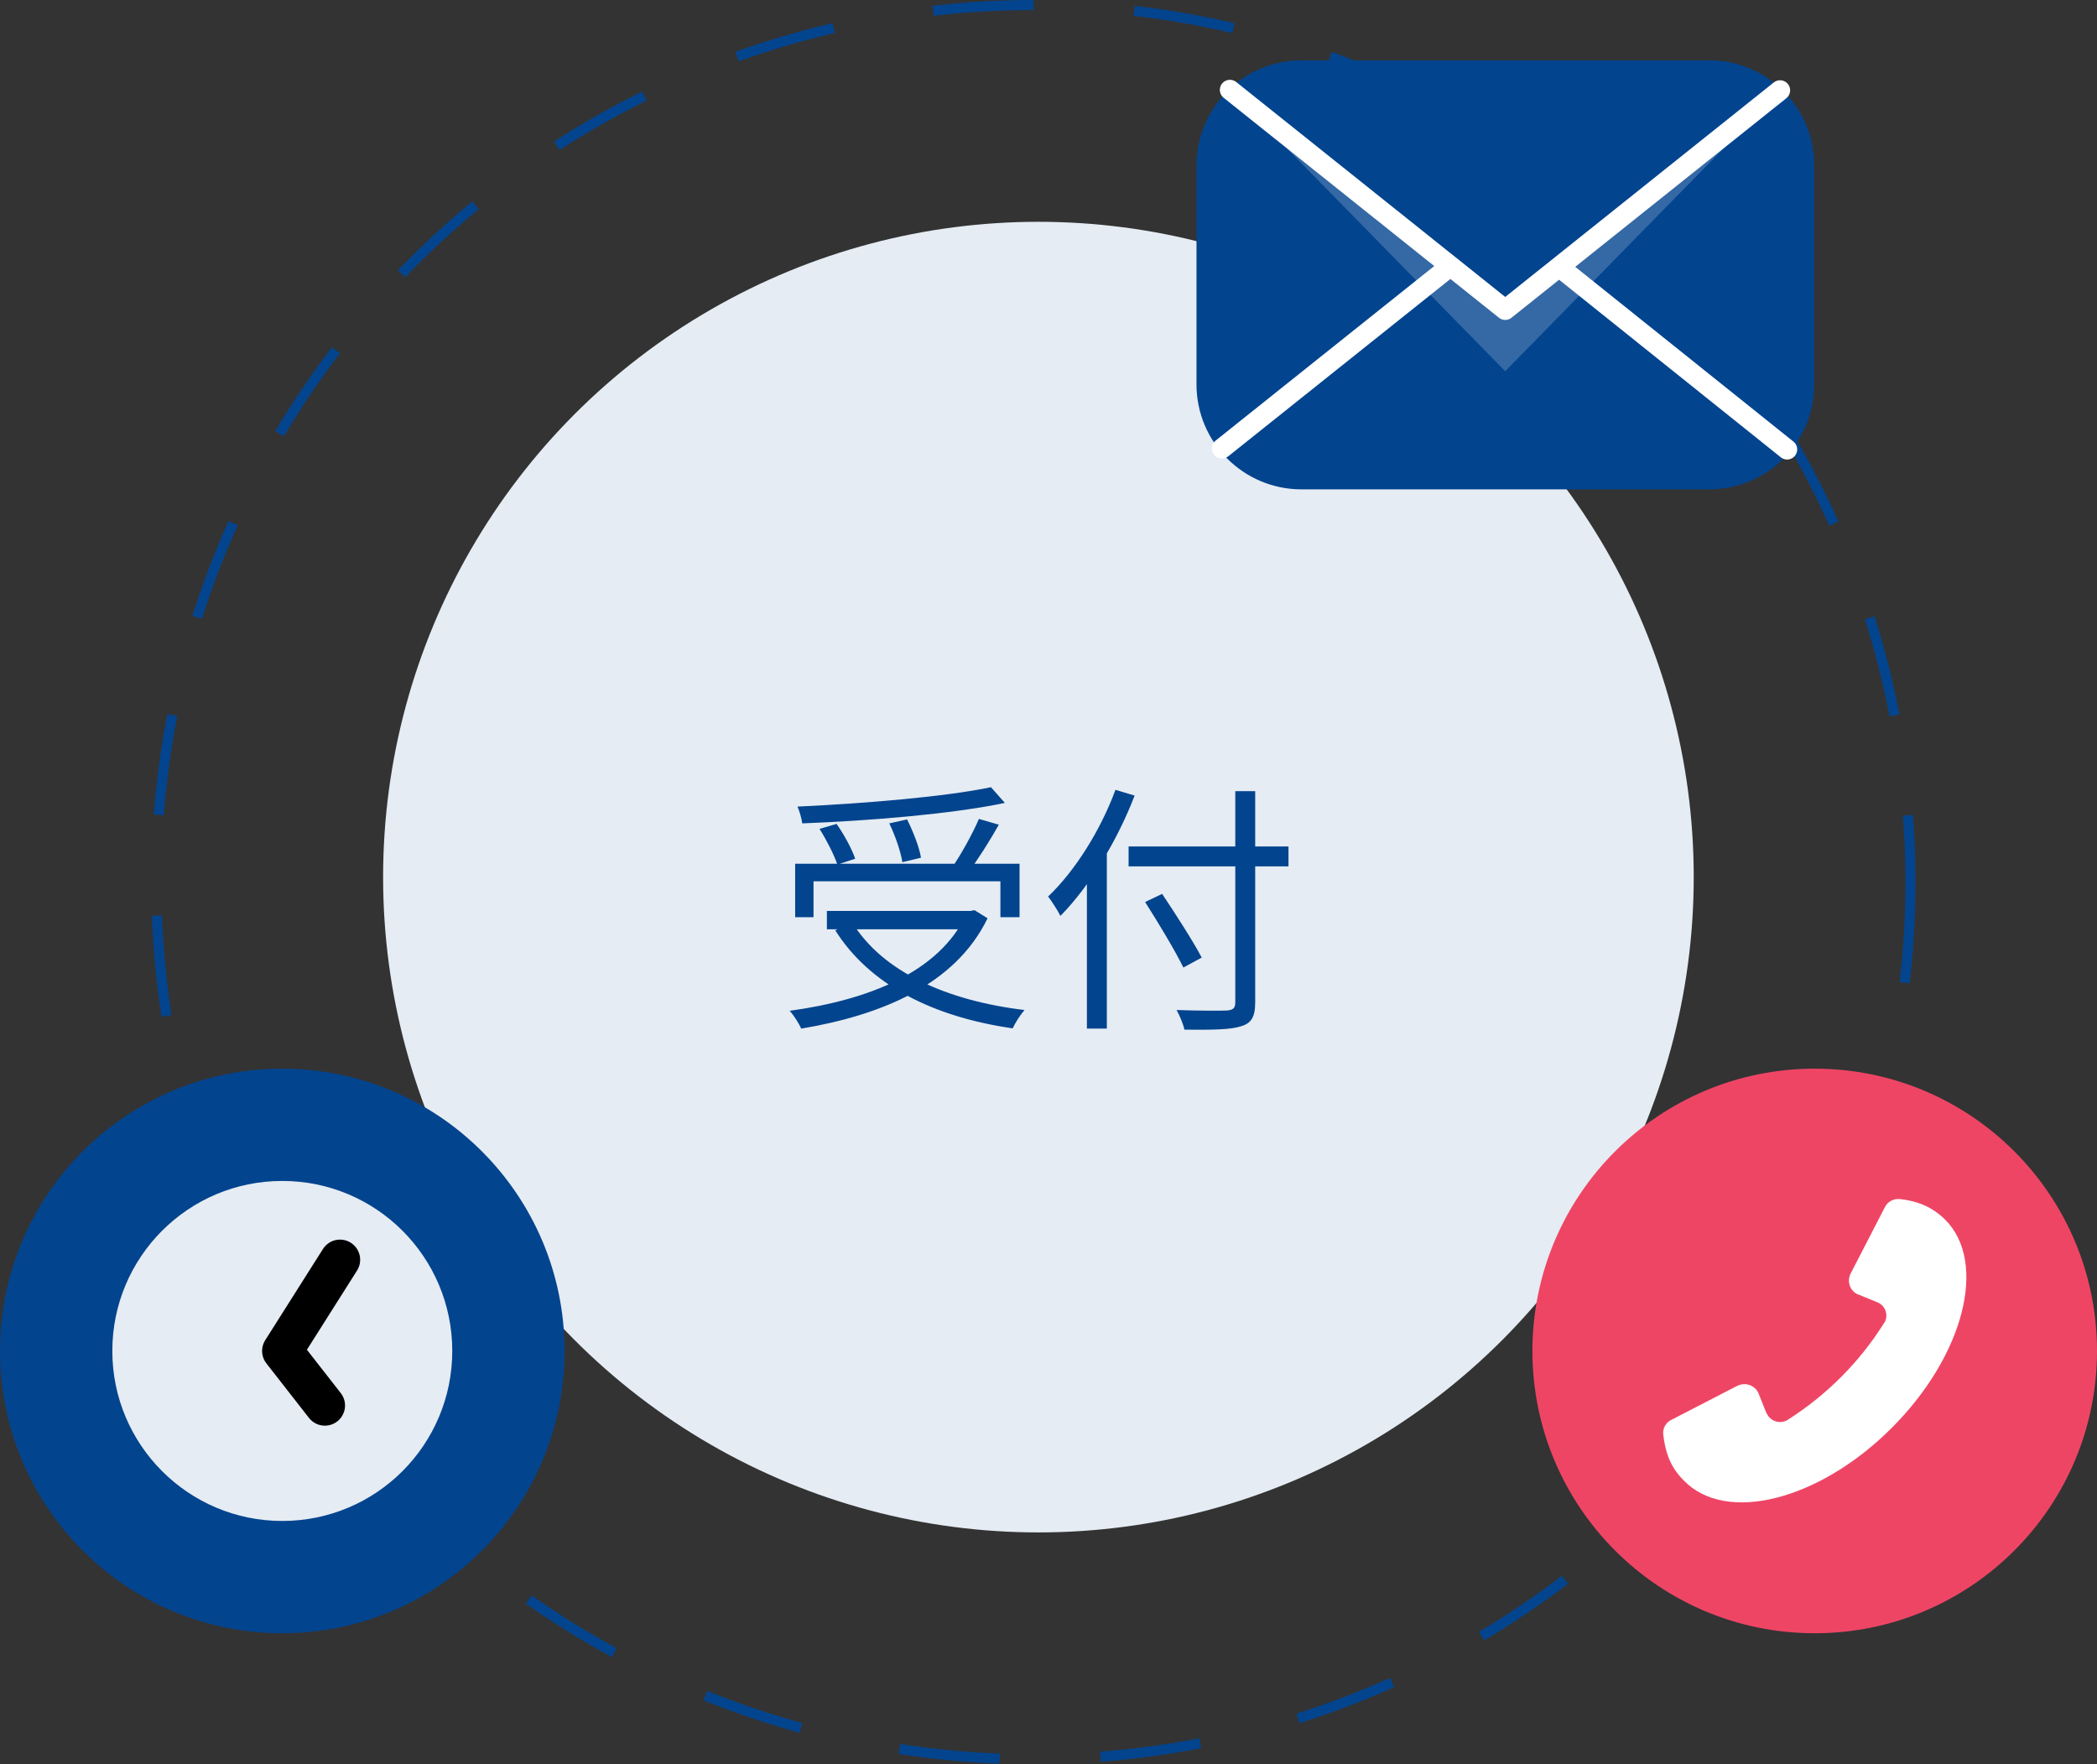 <svg width="208" height="175" viewBox="0 0 208 175" fill="none" xmlns="http://www.w3.org/2000/svg">
<rect x="0" y="0" width="208" height="175" fill="#333333" stroke="none"/>
<circle cx="102.5" cy="87.5" r="87" stroke="#03448E" stroke-dasharray="10 10"/>
<circle cx="103" cy="87" r="65" fill="#E5ECF3"/>
<path d="M180 162C195.464 162 208 149.464 208 134C208 118.536 195.464 106 180 106C164.536 106 152 118.536 152 134C152 149.464 164.536 162 180 162Z" fill="#EF4565"/>
<path d="M187.636 141.636C194.806 134.467 197.182 125.218 192.939 120.976C192.303 120.339 191.539 119.83 190.733 119.491C190.012 119.194 189.248 119.024 188.485 118.939C187.848 118.855 187.212 119.194 186.957 119.746L183.564 126.321C183.182 127.085 183.479 127.976 184.2 128.358C184.242 128.4 184.285 128.4 184.327 128.4L186.194 129.164C186.957 129.461 187.297 130.309 187 131.03C186.957 131.115 186.915 131.2 186.873 131.242C184.454 135.103 181.188 138.37 177.327 140.83C176.648 141.255 175.757 141.042 175.333 140.364C175.291 140.279 175.248 140.194 175.206 140.152L174.442 138.242C174.145 137.479 173.254 137.097 172.491 137.394L172.364 137.436L165.788 140.83C165.236 141.085 164.897 141.679 164.982 142.315C165.067 143.121 165.236 143.885 165.533 144.649C165.873 145.497 166.382 146.218 167.018 146.855C171.218 151.182 180.467 148.806 187.636 141.636Z" fill="white"/>
<path d="M78.872 85.674V90.978H80.692V87.416H99.23V90.978H101.128V85.674H78.872ZM82.018 90.354V92.174H96.552V90.354H82.018ZM98.294 78.082C93.848 79.018 85.84 79.694 79.106 80.006C79.288 80.448 79.522 81.176 79.574 81.67C86.334 81.41 94.446 80.734 99.672 79.642L98.294 78.082ZM81.29 82.216C81.992 83.334 82.746 84.816 83.058 85.752L84.826 85.18C84.514 84.244 83.734 82.788 82.98 81.722L81.29 82.216ZM88.206 81.67C88.804 82.892 89.35 84.504 89.506 85.518L91.352 85.076C91.196 84.062 90.572 82.476 89.974 81.28L88.206 81.67ZM97.098 81.228C96.474 82.684 95.33 84.764 94.42 86.064L95.98 86.61C96.916 85.388 98.138 83.464 99.074 81.8L97.098 81.228ZM95.85 90.354V90.692C93.146 96.438 86.126 99.194 78.326 100.26C78.716 100.676 79.262 101.534 79.47 102.028C87.4 100.702 94.758 97.686 97.956 91.082L96.656 90.276L96.292 90.354H95.85ZM84.566 91.55L82.85 92.278C86.256 97.686 92.522 100.858 100.452 102.002C100.686 101.456 101.232 100.624 101.622 100.182C93.796 99.246 87.53 96.334 84.566 91.55ZM111.944 83.958V85.934H127.804V83.958H111.944ZM122.526 78.472V99.428C122.526 100.026 122.292 100.182 121.668 100.234C121.07 100.26 118.912 100.26 116.702 100.182C117.014 100.728 117.378 101.612 117.482 102.132C120.316 102.158 122.084 102.132 123.098 101.794C124.086 101.508 124.502 100.91 124.502 99.428V78.472H122.526ZM113.582 89.47C114.908 91.55 116.598 94.358 117.378 95.97L119.198 94.982C118.366 93.396 116.624 90.692 115.272 88.664L113.582 89.47ZM107.81 85.258V102.028H109.786V83.334L109.76 83.282L107.81 85.258ZM110.644 78.342C109.136 82.398 106.64 86.376 103.962 88.924C104.326 89.392 104.95 90.38 105.184 90.848C108.07 87.91 110.8 83.438 112.542 78.914L110.644 78.342Z" fill="#03448E"/>
<path d="M129.098 6H169.541C175.299 6 179.96 10.661 179.96 16.419V38.121C179.96 43.879 175.299 48.54 169.541 48.54H129.098C123.34 48.54 118.679 43.879 118.679 38.121V16.419C118.679 10.661 123.34 6 129.098 6Z" fill="#03448E"/>
<path opacity="0.2" d="M149.302 36.821L176.7 8.864H121.908L149.302 36.821Z" fill="white"/>
<path d="M149.301 30.764L176.681 8.886C174.866 7.097 172.337 6 169.54 6H129.097C126.299 6 123.771 7.097 121.942 8.864L149.301 30.764Z" fill="#03448E"/>
<path d="M176.563 8.961L149.302 30.733L121.996 8.916" stroke="white" stroke-width="2" stroke-linecap="round" stroke-linejoin="round"/>
<path d="M155.028 26.772L177.263 44.58" stroke="white" stroke-width="2" stroke-linecap="round" stroke-linejoin="round"/>
<path d="M121.208 44.478L143.513 26.671" stroke="white" stroke-width="2" stroke-linecap="round" stroke-linejoin="round"/>
<path d="M27.998 162C43.464 162 56 149.463 56 134C56 118.537 43.464 106 27.998 106C12.536 106 0 118.537 0 134C0 149.463 12.536 162 27.998 162Z" fill="#03448E"/>
<path d="M27.998 150.863C37.313 150.863 44.86 143.311 44.86 134C44.86 124.684 37.313 117.137 27.998 117.137C18.687 117.137 11.141 124.684 11.141 134C11.141 143.311 18.687 150.863 27.998 150.863Z" fill="#E5ECF3"/>
<path d="M33.724 124.956L27.998 134L32.223 139.41" stroke="black" stroke-width="4" stroke-linecap="round" stroke-linejoin="round"/>
</svg>

